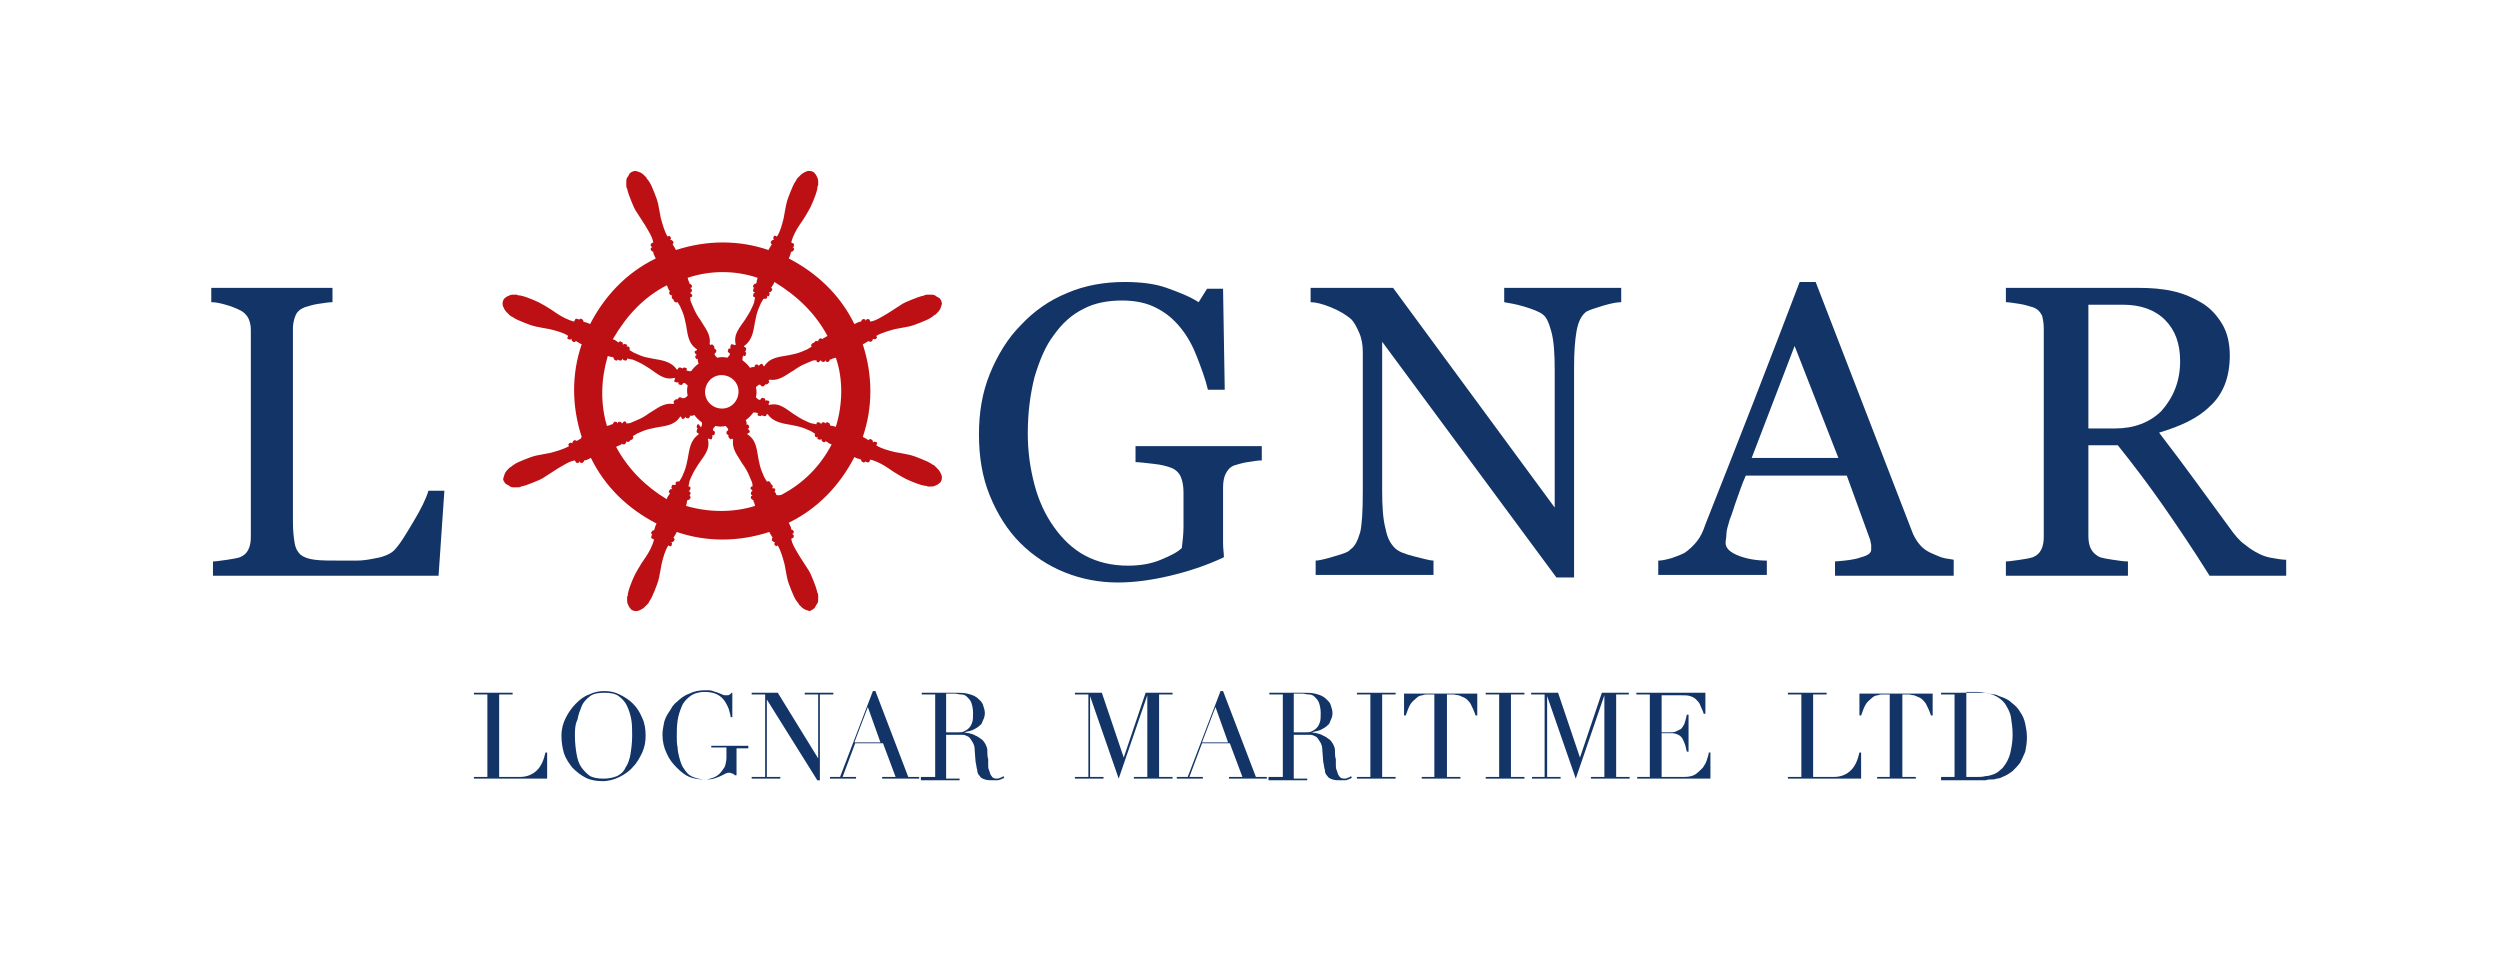 <?xml version="1.0" encoding="utf-8"?>
<!-- Generator: Adobe Illustrator 21.1.0, SVG Export Plug-In . SVG Version: 6.00 Build 0)  -->
<svg version="1.1" id="Layer_1" xmlns="http://www.w3.org/2000/svg" xmlns:xlink="http://www.w3.org/1999/xlink" x="0px" y="0px"
	 viewBox="0 0 297 113.3" style="enable-background:new 0 0 297 113.3;" xml:space="preserve">
<style type="text/css">
	.st0{fill:#BD1014;}
	.st1{fill:#123466;}
</style>
<g>
	<g>
		<path class="st0" d="M96.8,72.2c0.1-0.2,0.2-0.4,0.3-0.5c0.1-0.2,0.1-0.3,0.1-0.5c0-0.1,0-0.3,0-0.4c0-0.1,0-0.3-0.1-0.4
			c-0.1-0.5-0.3-1-0.5-1.5c-0.2-0.5-0.4-1-0.7-1.4c-0.3-0.5-0.6-0.9-0.9-1.4c-0.4-0.7-0.9-1.4-1-2.1l0.2-0.1c0.1,0,0.1-0.2,0.1-0.3
			c-0.1-0.1-0.2-0.2-0.2-0.2l0.1,0c0.1,0,0.1-0.2,0.1-0.3c-0.1-0.1-0.2-0.2-0.3-0.2l0,0c0-0.2-0.1-0.4-0.2-0.6l-0.1-0.2
			c3.5-1.7,6.1-4.5,7.8-7.8l0.2,0.1c0.2,0.1,0.4,0.1,0.6,0.2l0,0c0,0.1,0,0.2,0.2,0.3c0.1,0.1,0.3,0,0.3-0.1l0-0.1
			c0,0.1,0,0.2,0.2,0.2c0.1,0.1,0.3,0,0.3-0.1l0.1-0.2c0.8,0.2,1.5,0.6,2.1,1c0.4,0.3,0.9,0.6,1.4,0.9c0.5,0.3,0.9,0.5,1.4,0.7
			c0.5,0.2,1,0.4,1.5,0.5c0.1,0,0.3,0,0.4,0.1c0.1,0,0.3,0,0.4,0c0.1,0,0.3,0,0.5-0.1c0.2-0.1,0.3-0.1,0.5-0.3
			c0.2-0.1,0.3-0.4,0.3-0.7c0-0.2-0.1-0.4-0.2-0.6c-0.1-0.2-0.2-0.3-0.3-0.4c-0.1-0.1-0.2-0.2-0.3-0.3c-0.1-0.1-0.2-0.2-0.3-0.2
			c-0.4-0.3-0.9-0.5-1.4-0.7c-0.5-0.2-1-0.4-1.5-0.5c-0.5-0.1-1-0.2-1.6-0.3c-0.8-0.2-1.6-0.4-2.2-0.8l0.1-0.2c0-0.1,0-0.2-0.2-0.2
			c-0.1-0.1-0.3,0-0.3,0.1l0-0.1c0-0.1,0-0.2-0.2-0.3c-0.1-0.1-0.3,0-0.3,0.1l0,0c-0.2-0.1-0.3-0.2-0.5-0.3l-0.2-0.1
			c1.2-3.5,1.2-7.3,0-11l0.2-0.1c0.2-0.1,0.3-0.2,0.5-0.3l0,0c0,0.1,0.2,0.1,0.3,0.1c0.1-0.1,0.2-0.2,0.2-0.3l0-0.1
			c0,0.1,0.2,0.1,0.3,0.1c0.1-0.1,0.2-0.2,0.2-0.2l-0.1-0.2c0.7-0.4,1.5-0.6,2.2-0.8c0.5-0.1,1.1-0.2,1.6-0.3c0.5-0.1,1-0.3,1.5-0.5
			c0.5-0.2,1-0.4,1.4-0.7c0.1-0.1,0.2-0.2,0.3-0.2c0.1-0.1,0.2-0.2,0.3-0.3c0.1-0.1,0.2-0.2,0.3-0.4c0.1-0.2,0.1-0.3,0.2-0.6
			c0-0.2-0.1-0.5-0.3-0.7c-0.2-0.1-0.4-0.2-0.5-0.3c-0.2-0.1-0.3-0.1-0.5-0.1c-0.1,0-0.3,0-0.4,0c-0.1,0-0.3,0-0.4,0.1
			c-0.5,0.1-1,0.3-1.5,0.5c-0.5,0.2-1,0.4-1.4,0.7c-0.5,0.3-0.9,0.6-1.4,0.9c-0.7,0.4-1.4,0.9-2.1,1l-0.1-0.2c0-0.1-0.2-0.1-0.3-0.1
			c-0.1,0.1-0.2,0.2-0.2,0.2l0-0.1c0-0.1-0.2-0.1-0.3-0.1c-0.1,0.1-0.2,0.2-0.2,0.3l0,0c-0.2,0-0.4,0.1-0.6,0.2l-0.2,0.1
			c-1.7-3.5-4.5-6.1-7.8-7.8l0.1-0.2c0.1-0.2,0.1-0.4,0.2-0.6l0,0c0.1,0,0.2,0,0.3-0.2c0.1-0.1,0-0.3-0.1-0.3l-0.1,0
			c0.1,0,0.2,0,0.2-0.2c0.1-0.1,0-0.3-0.1-0.3l-0.2-0.1c0.2-0.8,0.6-1.5,1-2.1c0.3-0.4,0.6-0.9,0.9-1.4c0.3-0.5,0.5-0.9,0.7-1.4
			c0.2-0.5,0.4-1,0.5-1.5c0-0.1,0-0.3,0.1-0.4c0-0.1,0-0.3,0-0.4c0-0.1,0-0.3-0.1-0.5c-0.1-0.2-0.1-0.3-0.3-0.5
			c-0.1-0.2-0.4-0.3-0.7-0.3c-0.2,0-0.4,0.1-0.6,0.2c-0.2,0.1-0.3,0.2-0.4,0.3c-0.1,0.1-0.2,0.2-0.3,0.3c-0.1,0.1-0.2,0.2-0.2,0.3
			c-0.3,0.4-0.5,0.9-0.7,1.4c-0.2,0.5-0.4,1-0.5,1.5c-0.1,0.5-0.2,1-0.3,1.6c-0.2,0.8-0.4,1.6-0.8,2.2l-0.2-0.1
			c-0.1,0-0.2,0-0.2,0.2c-0.1,0.1,0,0.3,0.1,0.3l-0.1,0c-0.1,0-0.2,0-0.3,0.2c-0.1,0.1,0,0.3,0.1,0.3l0,0c-0.1,0.2-0.2,0.3-0.3,0.5
			l-0.1,0.2c-3.5-1.2-7.3-1.2-11,0l-0.1-0.2c-0.1-0.2-0.2-0.3-0.3-0.5l0,0c0.1,0,0.1-0.2,0.1-0.3c-0.1-0.1-0.2-0.2-0.3-0.2l-0.1,0
			c0.1,0,0.1-0.2,0.1-0.3c-0.1-0.1-0.2-0.2-0.2-0.2l-0.2,0.1c-0.4-0.7-0.6-1.5-0.8-2.2c-0.1-0.5-0.2-1.1-0.3-1.6
			c-0.1-0.5-0.3-1-0.5-1.5c-0.2-0.5-0.4-1-0.7-1.4c-0.1-0.1-0.2-0.2-0.2-0.3c-0.1-0.1-0.2-0.2-0.3-0.3c-0.1-0.1-0.2-0.2-0.4-0.3
			c-0.2-0.1-0.3-0.1-0.6-0.2c-0.2,0-0.5,0.1-0.7,0.3c-0.1,0.2-0.2,0.4-0.3,0.5c-0.1,0.2-0.1,0.3-0.1,0.5c0,0.1,0,0.3,0,0.4
			c0,0.1,0,0.3,0.1,0.4c0.1,0.5,0.3,1,0.5,1.5c0.2,0.5,0.4,1,0.7,1.4c0.3,0.5,0.6,0.9,0.9,1.4c0.4,0.7,0.9,1.4,1,2.1l-0.2,0.1
			c-0.1,0-0.1,0.2-0.1,0.3c0.1,0.1,0.2,0.2,0.2,0.2l-0.1,0c-0.1,0-0.1,0.2-0.1,0.3c0.1,0.1,0.2,0.2,0.3,0.2l0,0
			c0,0.2,0.1,0.4,0.2,0.6l0.1,0.2c-3.5,1.7-6.1,4.5-7.8,7.8l-0.2-0.1c-0.2-0.1-0.4-0.1-0.6-0.2l0,0c0-0.1,0-0.2-0.2-0.3
			c-0.1-0.1-0.3,0-0.3,0.1l0,0.1c0-0.1,0-0.2-0.2-0.2c-0.1-0.1-0.3,0-0.3,0.1l-0.1,0.2c-0.8-0.2-1.5-0.6-2.1-1
			c-0.4-0.3-0.9-0.6-1.4-0.9c-0.5-0.3-0.9-0.5-1.4-0.7c-0.5-0.2-1-0.4-1.5-0.5c-0.1,0-0.3,0-0.4-0.1c-0.1,0-0.3,0-0.4,0
			c-0.1,0-0.3,0-0.5,0.1c-0.2,0.1-0.3,0.1-0.5,0.3c-0.2,0.1-0.3,0.4-0.3,0.7c0,0.2,0.1,0.4,0.2,0.6c0.1,0.2,0.2,0.3,0.3,0.4
			c0.1,0.1,0.2,0.2,0.3,0.3c0.1,0.1,0.2,0.2,0.3,0.2c0.4,0.3,0.9,0.5,1.4,0.7c0.5,0.2,1,0.4,1.5,0.5c0.5,0.1,1,0.2,1.6,0.3
			c0.8,0.2,1.6,0.4,2.2,0.8l-0.1,0.2c0,0.1,0,0.2,0.2,0.2c0.1,0.1,0.3,0,0.3-0.1l0,0.1c0,0.1,0,0.2,0.2,0.3c0.1,0.1,0.3,0,0.3-0.1
			l0,0c0.2,0.1,0.3,0.2,0.5,0.3l0.2,0.1c-1.2,3.5-1.2,7.3,0,11L69,52.1c-0.2,0.1-0.3,0.2-0.5,0.3l0,0c0-0.1-0.2-0.1-0.3-0.1
			c-0.1,0.1-0.2,0.2-0.2,0.3l0,0.1c0-0.1-0.2-0.1-0.3-0.1c-0.1,0.1-0.2,0.2-0.2,0.2l0.1,0.2c-0.7,0.4-1.5,0.6-2.2,0.8
			c-0.5,0.1-1.1,0.2-1.6,0.3c-0.5,0.1-1,0.3-1.5,0.5c-0.5,0.2-1,0.4-1.4,0.7c-0.1,0.1-0.2,0.2-0.3,0.2c-0.1,0.1-0.2,0.2-0.3,0.3
			c-0.1,0.1-0.2,0.2-0.3,0.4c-0.1,0.2-0.1,0.3-0.2,0.6c-0.1,0.2,0.1,0.5,0.3,0.7c0.2,0.1,0.4,0.2,0.5,0.3c0.2,0.1,0.3,0.1,0.5,0.1
			c0.1,0,0.3,0,0.4,0c0.1,0,0.3,0,0.4-0.1c0.5-0.1,1-0.3,1.5-0.5c0.5-0.2,1-0.4,1.4-0.7c0.5-0.3,0.9-0.6,1.4-0.9
			c0.7-0.4,1.4-0.9,2.1-1l0.1,0.2c0,0.1,0.2,0.1,0.3,0.1c0.1-0.1,0.2-0.2,0.2-0.2l0,0.1c0,0.1,0.2,0.1,0.3,0.1
			c0.1-0.1,0.2-0.2,0.2-0.3l0,0c0.2,0,0.4-0.1,0.6-0.2l0.2-0.1c1.7,3.5,4.5,6.1,7.8,7.8l-0.1,0.2c-0.1,0.2-0.1,0.4-0.2,0.6l0,0
			c-0.1,0-0.2,0-0.3,0.2c-0.1,0.1,0,0.3,0.1,0.3l0.1,0c-0.1,0-0.2,0-0.2,0.2c-0.1,0.1,0,0.3,0.1,0.3l0.2,0.1c-0.2,0.8-0.6,1.5-1,2.1
			c-0.3,0.4-0.6,0.9-0.9,1.4c-0.3,0.5-0.5,0.9-0.7,1.4c-0.2,0.5-0.4,1-0.5,1.5c0,0.1,0,0.3-0.1,0.4c0,0.1,0,0.3,0,0.4
			c0,0.1,0,0.3,0.1,0.5c0.1,0.2,0.1,0.3,0.3,0.5c0.1,0.2,0.4,0.3,0.7,0.3c0.2,0,0.4-0.1,0.6-0.2c0.2-0.1,0.3-0.2,0.4-0.3
			c0.1-0.1,0.2-0.2,0.3-0.3c0.1-0.1,0.2-0.2,0.2-0.3c0.3-0.4,0.5-0.9,0.7-1.4c0.2-0.5,0.4-1,0.5-1.5c0.1-0.5,0.2-1,0.3-1.6
			c0.2-0.8,0.4-1.6,0.8-2.2l0.2,0.1c0.1,0,0.2,0,0.2-0.2c0.1-0.1,0-0.3-0.1-0.3l0.1,0c0.1,0,0.2,0,0.3-0.2c0.1-0.1,0-0.3-0.1-0.3
			l0,0c0.1-0.2,0.2-0.3,0.3-0.5l0.1-0.2c3.5,1.2,7.3,1.2,11,0l0.1,0.2c0.1,0.2,0.2,0.3,0.3,0.5l0,0c-0.1,0-0.1,0.2-0.1,0.3
			c0.1,0.1,0.2,0.2,0.3,0.2l0.1,0c-0.1,0-0.1,0.2-0.1,0.3c0.1,0.1,0.2,0.2,0.2,0.2l0.2-0.1c0.4,0.7,0.6,1.5,0.8,2.2
			c0.1,0.5,0.2,1.1,0.3,1.6c0.1,0.5,0.3,1,0.5,1.5c0.2,0.5,0.4,1,0.7,1.4c0.1,0.1,0.2,0.2,0.2,0.3c0.1,0.1,0.2,0.2,0.3,0.3
			c0.1,0.1,0.2,0.2,0.4,0.3c0.2,0.1,0.3,0.1,0.6,0.2C96.4,72.5,96.6,72.4,96.8,72.2z M81.5,60.1c0-0.1,0.1-0.3,0.1-0.4
			c0-0.1,0-0.2,0.1-0.3l0,0c0.1,0,0.2,0,0.3-0.2c0.1-0.1,0-0.3-0.1-0.3l-0.1,0c0.1,0,0.2,0,0.2-0.2c0.1-0.1,0-0.3-0.1-0.3l-0.1-0.1
			c0.1,0,0.2,0,0.2-0.2c0.1-0.1,0-0.3-0.1-0.3l-0.1,0c0-0.2,0.1-0.4,0.1-0.6c0.1-0.3,0.2-0.5,0.3-0.7c0.2-0.5,0.5-0.9,0.8-1.4
			c0.6-0.9,1.4-1.7,1.1-2.9c0,0,0-0.1,0.1-0.1l0.2,0.1c0.1,0,0.2,0,0.2-0.2c0.1-0.1,0-0.3,0-0.3l0.1,0c0.1,0,0.2,0,0.2-0.2
			c0.1-0.1,0-0.3-0.1-0.3l-0.1-0.1c0,0,0,0,0-0.1c0-0.1,0.2-0.3,0.3-0.4c0.4,0.1,0.8,0.1,1.2,0c0.1,0.1,0.3,0.3,0.3,0.4
			c0,0,0,0,0,0.1l-0.1,0.1c-0.1,0-0.1,0.2-0.1,0.3c0.1,0.1,0.2,0.2,0.2,0.2l0.1,0c-0.1,0-0.1,0.2,0,0.3c0.1,0.1,0.2,0.2,0.2,0.2
			l0.2-0.1c0,0,0,0.1,0.1,0.1c-0.2,1.2,0.6,2,1.1,2.9c0.3,0.4,0.6,0.9,0.8,1.4c0.1,0.2,0.2,0.5,0.3,0.7c0.1,0.2,0.1,0.4,0.1,0.6
			l-0.1,0c-0.1,0-0.2,0.2-0.1,0.3c0.1,0.1,0.2,0.2,0.2,0.2l-0.1,0.1c-0.1,0-0.1,0.2-0.1,0.3c0.1,0.1,0.2,0.2,0.2,0.2l-0.1,0
			c-0.1,0-0.1,0.2-0.1,0.3c0.1,0.1,0.2,0.2,0.3,0.2l0,0c0,0.1,0,0.2,0.1,0.3c0,0.1,0.1,0.3,0.1,0.4C87.2,60.9,84.2,60.9,81.5,60.1z
			 M73.2,53.1c0.1-0.1,0.2-0.1,0.4-0.2c0.1,0,0.2-0.1,0.3-0.2l0,0c0,0.1,0.2,0.1,0.3,0.1c0.1-0.1,0.2-0.2,0.2-0.3l0-0.1
			c0,0.1,0.2,0.1,0.3,0.1c0.1-0.1,0.2-0.2,0.2-0.2l-0.1-0.1c0,0.1,0.2,0.1,0.3,0c0.1-0.1,0.2-0.2,0.1-0.3l0-0.1
			c0.2-0.1,0.3-0.2,0.5-0.3c0.2-0.1,0.5-0.2,0.7-0.3c0.5-0.2,1-0.3,1.5-0.4c1-0.2,2.2-0.2,2.9-1.3c0,0,0.1,0,0.1,0l0.1,0.2
			c0,0.1,0.2,0.1,0.3,0c0.1-0.1,0.2-0.2,0.2-0.2l0,0.1c0,0.1,0.2,0.1,0.3,0.1c0.1-0.1,0.2-0.2,0.2-0.2l-0.1-0.1c0,0,0,0,0.1,0
			c0.1,0,0.3,0,0.5-0.1c0.2,0.3,0.5,0.6,0.9,0.9c0,0.2,0,0.4-0.1,0.5c0,0,0,0,0,0.1L83,50.4c-0.1,0-0.2,0-0.2,0.2
			c-0.1,0.1,0,0.3,0.1,0.3l0.1,0c-0.1,0-0.2,0-0.2,0.2c-0.1,0.1,0,0.3,0,0.3l0.2,0.1c0,0,0,0.1,0,0.1c-1,0.7-1.1,1.8-1.3,2.9
			c-0.1,0.5-0.2,1-0.4,1.5c-0.1,0.2-0.2,0.5-0.3,0.7c-0.1,0.2-0.2,0.3-0.3,0.5l-0.1,0c-0.1,0-0.3,0-0.3,0.1c-0.1,0.1,0,0.3,0,0.3
			L80,57.6c-0.1,0-0.2,0-0.2,0.2c-0.1,0.1,0,0.3,0.1,0.3l-0.1,0c-0.1,0-0.2,0-0.3,0.2c-0.1,0.1,0,0.3,0.1,0.3l0,0
			c-0.1,0.1-0.1,0.2-0.2,0.3c-0.1,0.1-0.1,0.2-0.2,0.4C76.7,57.8,74.6,55.7,73.2,53.1z M72.2,42.3c0.1,0,0.3,0.1,0.4,0.1
			c0.1,0,0.2,0,0.3,0.1l0,0c0,0.1,0,0.2,0.2,0.3c0.1,0.1,0.3,0,0.3-0.1l0-0.1c0,0.1,0,0.2,0.2,0.2c0.1,0.1,0.3,0,0.3-0.1l0.1-0.1
			c0,0.1,0,0.2,0.2,0.2c0.1,0.1,0.3,0,0.3-0.1l0-0.1c0.2,0,0.4,0.1,0.6,0.1c0.3,0.1,0.5,0.2,0.7,0.3c0.5,0.2,0.9,0.5,1.4,0.8
			c0.9,0.6,1.7,1.4,2.9,1.1c0,0,0.1,0,0.1,0.1l-0.1,0.2c0,0.1,0,0.2,0.2,0.2c0.1,0.1,0.3,0,0.3,0l0,0.1c0,0.1,0,0.2,0.2,0.2
			c0.1,0.1,0.3,0,0.3-0.1l0.1-0.1c0,0,0,0,0.1,0c0.1,0,0.3,0.2,0.4,0.3c-0.1,0.4-0.1,0.8,0,1.2c-0.1,0.1-0.3,0.3-0.4,0.3
			c0,0,0,0-0.1,0L81,47.3c0-0.1-0.2-0.1-0.3-0.1c-0.1,0.1-0.2,0.2-0.2,0.2l0,0.1c0-0.1-0.2-0.1-0.3,0c-0.1,0.1-0.2,0.2-0.2,0.2
			l0.1,0.2c0,0-0.1,0-0.1,0.1c-1.2-0.2-2,0.6-2.9,1.1c-0.4,0.3-0.9,0.6-1.4,0.8c-0.2,0.1-0.5,0.2-0.7,0.3c-0.2,0.1-0.4,0.1-0.6,0.1
			l0-0.1c0-0.1-0.2-0.2-0.3-0.1c-0.1,0.1-0.2,0.2-0.2,0.2l-0.1-0.1c0-0.1-0.2-0.1-0.3-0.1c-0.1,0.1-0.2,0.2-0.2,0.2l0-0.1
			c0-0.1-0.2-0.1-0.3-0.1c-0.1,0.1-0.2,0.2-0.2,0.3l0,0c-0.1,0-0.2,0-0.3,0.1c-0.1,0-0.3,0.1-0.4,0.1C71.3,47.9,71.4,45,72.2,42.3z
			 M79.2,33.9c0.1,0.1,0.1,0.2,0.2,0.4c0,0.1,0.1,0.2,0.2,0.3l0,0c-0.1,0-0.1,0.2-0.1,0.3c0.1,0.1,0.2,0.2,0.3,0.2l0.1,0
			c-0.1,0-0.1,0.2-0.1,0.3c0.1,0.1,0.2,0.2,0.2,0.2l0.1-0.1c-0.1,0-0.1,0.2,0,0.3c0.1,0.1,0.2,0.2,0.3,0.1l0.1,0
			c0.1,0.2,0.2,0.3,0.3,0.5c0.1,0.2,0.2,0.5,0.3,0.7c0.2,0.5,0.3,1,0.4,1.5c0.2,1,0.2,2.2,1.3,2.9c0,0,0,0.1,0,0.1l-0.2,0.1
			c-0.1,0-0.1,0.2,0,0.3c0.1,0.1,0.2,0.2,0.2,0.2l-0.1,0c-0.1,0-0.1,0.2-0.1,0.3c0.1,0.1,0.2,0.2,0.2,0.2l0.1-0.1c0,0,0,0,0,0.1
			c0,0.1,0,0.3,0.1,0.5c-0.3,0.2-0.6,0.5-0.9,0.9c-0.2,0-0.4,0-0.5-0.1c0,0,0,0-0.1,0l0.1-0.1c0-0.1,0-0.2-0.2-0.2
			c-0.1-0.1-0.3,0-0.3,0.1l0,0.1c0-0.1,0-0.2-0.2-0.2c-0.1-0.1-0.3,0-0.3,0l-0.1,0.2c0,0-0.1,0-0.1,0c-0.7-1-1.8-1.1-2.9-1.3
			c-0.5-0.1-1.1-0.2-1.5-0.4c-0.2-0.1-0.5-0.2-0.7-0.3c-0.2-0.1-0.3-0.2-0.5-0.3l0-0.1c0-0.1,0-0.3-0.1-0.3c-0.1-0.1-0.3,0-0.3,0
			l0.1-0.1c0-0.1,0-0.2-0.2-0.2c-0.1-0.1-0.3,0-0.3,0.1l0-0.1c0-0.1,0-0.2-0.2-0.3c-0.1-0.1-0.3,0-0.3,0.1l0,0
			c-0.1-0.1-0.2-0.1-0.3-0.2c-0.1-0.1-0.2-0.1-0.4-0.2C74.5,37.4,76.5,35.3,79.2,33.9z M90,33c0,0.1-0.1,0.3-0.1,0.4
			c0,0.1,0,0.2-0.1,0.3l0,0c-0.1,0-0.2,0-0.3,0.2c-0.1,0.1,0,0.3,0.1,0.3l0.1,0c-0.1,0-0.2,0-0.2,0.2c-0.1,0.1,0,0.3,0.1,0.3
			l0.1,0.1c-0.1,0-0.2,0-0.2,0.2c-0.1,0.1,0,0.3,0.1,0.3l0.1,0c0,0.2-0.1,0.4-0.1,0.6c-0.1,0.3-0.2,0.5-0.3,0.7
			c-0.2,0.5-0.5,0.9-0.8,1.4c-0.6,0.9-1.4,1.7-1.1,2.9c0,0,0,0.1-0.1,0.1L87,40.9c-0.1,0-0.2,0-0.2,0.2c-0.1,0.1,0,0.3,0,0.3l-0.1,0
			c-0.1,0-0.2,0-0.2,0.2c-0.1,0.1,0,0.3,0.1,0.3l0.1,0.1c0,0,0,0,0,0.1c0,0.1-0.2,0.3-0.3,0.4c-0.4-0.1-0.8-0.1-1.2,0
			c-0.1-0.1-0.3-0.3-0.3-0.4c0,0,0,0,0-0.1l0.1-0.1c0.1,0,0.1-0.2,0.1-0.3c-0.1-0.1-0.2-0.2-0.2-0.2l-0.1,0c0.1,0,0.1-0.2,0-0.3
			c-0.1-0.1-0.2-0.2-0.2-0.2l-0.2,0.1c0,0,0-0.1-0.1-0.1c0.2-1.2-0.6-2-1.1-2.9c-0.3-0.4-0.6-0.9-0.8-1.4c-0.1-0.2-0.2-0.5-0.3-0.7
			c-0.1-0.2-0.1-0.4-0.1-0.6l0.1,0c0.1,0,0.2-0.2,0.1-0.3c-0.1-0.1-0.2-0.2-0.2-0.2l0.1-0.1c0.1,0,0.1-0.2,0.1-0.3
			c-0.1-0.1-0.2-0.2-0.2-0.2l0.1,0c0.1,0,0.1-0.2,0.1-0.3c-0.1-0.1-0.2-0.2-0.3-0.2l0,0c0-0.1,0-0.2-0.1-0.3c0-0.1-0.1-0.3-0.1-0.4
			C84.4,32.1,87.3,32.1,90,33z M98.3,39.9C98.2,40,98.1,40,98,40.1c-0.1,0-0.2,0.1-0.3,0.2l0,0c0-0.1-0.2-0.1-0.3-0.1
			c-0.1,0.1-0.2,0.2-0.2,0.3l0,0.1c0-0.1-0.2-0.1-0.3-0.1c-0.1,0.1-0.2,0.2-0.2,0.2l0.1,0.1c0-0.1-0.2-0.1-0.3,0
			c-0.1,0.1-0.2,0.2-0.1,0.3l0,0.1c-0.2,0.1-0.3,0.2-0.5,0.3c-0.2,0.1-0.5,0.2-0.7,0.3c-0.5,0.2-1,0.3-1.5,0.4
			c-1,0.2-2.2,0.2-2.9,1.3c0,0-0.1,0-0.1,0l-0.1-0.2c0-0.1-0.2-0.1-0.3,0c-0.1,0.1-0.2,0.2-0.2,0.2l0-0.1c0-0.1-0.2-0.1-0.3-0.1
			c-0.1,0.1-0.2,0.2-0.2,0.2l0.1,0.1c0,0,0,0-0.1,0c-0.1,0-0.3,0-0.5,0.1c-0.2-0.3-0.5-0.6-0.9-0.9c0-0.2,0-0.4,0.1-0.5
			c0,0,0,0,0-0.1l0.1,0.1c0.1,0,0.2,0,0.2-0.2c0.1-0.1,0-0.3-0.1-0.3l-0.1,0c0.1,0,0.2,0,0.2-0.2c0.1-0.1,0-0.3,0-0.3l-0.2-0.1
			c0,0,0-0.1,0-0.1c1-0.7,1.1-1.8,1.3-2.9c0.1-0.5,0.2-1,0.4-1.5c0.1-0.2,0.2-0.5,0.3-0.7c0.1-0.2,0.2-0.3,0.3-0.5l0.1,0
			c0.1,0,0.3,0,0.3-0.1c0.1-0.1,0-0.3,0-0.3l0.1,0.1c0.1,0,0.2,0,0.2-0.2c0.1-0.1,0-0.3-0.1-0.3l0.1,0c0.1,0,0.2,0,0.3-0.2
			c0.1-0.1,0-0.3-0.1-0.3l0,0c0.1-0.1,0.1-0.2,0.2-0.3c0.1-0.1,0.1-0.2,0.2-0.4C94.8,35.2,96.9,37.3,98.3,39.9z M99.3,50.7
			c-0.1,0-0.3-0.1-0.4-0.1c-0.1,0-0.2,0-0.3-0.1l0,0c0-0.1,0-0.2-0.2-0.3c-0.1-0.1-0.3,0-0.3,0.1l0,0.1c0-0.1,0-0.2-0.2-0.2
			c-0.1-0.1-0.3,0-0.3,0.1l-0.1,0.1c0-0.1,0-0.2-0.2-0.2c-0.1-0.1-0.3,0-0.3,0.1l0,0.1c-0.2,0-0.4-0.1-0.6-0.1
			c-0.3-0.1-0.5-0.2-0.7-0.3c-0.5-0.2-0.9-0.5-1.4-0.8c-0.9-0.6-1.7-1.4-2.9-1.1c0,0-0.1,0-0.1-0.1l0.1-0.2c0-0.1,0-0.2-0.2-0.2
			c-0.1-0.1-0.3,0-0.3,0l0-0.1c0-0.1,0-0.2-0.2-0.2c-0.1-0.1-0.3,0-0.3,0.1l-0.1,0.1c0,0,0,0-0.1,0c-0.1,0-0.3-0.2-0.4-0.3
			c0.1-0.4,0.1-0.8,0-1.2c0.1-0.1,0.3-0.3,0.4-0.3c0,0,0,0,0.1,0l0.1,0.1c0,0.1,0.2,0.1,0.3,0.1c0.1-0.1,0.2-0.2,0.2-0.2l0-0.1
			c0,0.1,0.2,0.1,0.3,0c0.1-0.1,0.2-0.2,0.2-0.2l-0.1-0.2c0,0,0.1,0,0.1-0.1c1.2,0.2,2-0.6,2.9-1.1c0.4-0.3,0.9-0.6,1.4-0.8
			c0.2-0.1,0.5-0.2,0.7-0.3c0.2-0.1,0.4-0.1,0.6-0.1l0,0.1c0,0.1,0.2,0.2,0.3,0.1c0.1-0.1,0.2-0.2,0.2-0.2l0.1,0.1
			c0,0.1,0.2,0.1,0.3,0.1c0.1-0.1,0.2-0.2,0.2-0.2l0,0.1c0,0.1,0.2,0.1,0.3,0.1c0.1-0.1,0.2-0.2,0.2-0.3l0,0c0.1,0,0.2,0,0.3-0.1
			c0.1,0,0.3-0.1,0.4-0.1C100.2,45.1,100.1,48.1,99.3,50.7z M83.9,47.3c-0.4-1,0.1-2.2,1.1-2.6c1-0.4,2.2,0.1,2.6,1.1
			c0.4,1-0.1,2.2-1.1,2.6C85.5,48.8,84.3,48.3,83.9,47.3z M92.2,58.7c0-0.1-0.1-0.2-0.2-0.3l0,0c0.1,0,0.1-0.2,0.1-0.3
			C92,58,91.9,58,91.8,58l-0.1,0c0.1,0,0.1-0.2,0.1-0.3c-0.1-0.1-0.2-0.2-0.2-0.2l-0.1,0.1c0.1,0,0.1-0.2,0-0.3
			c-0.1-0.1-0.2-0.2-0.3-0.1l-0.1,0c-0.1-0.2-0.2-0.3-0.3-0.5c-0.1-0.2-0.2-0.5-0.3-0.7c-0.2-0.5-0.3-1-0.4-1.5
			c-0.2-1-0.2-2.2-1.3-2.9c0,0,0-0.1,0-0.1l0.2-0.1c0.1,0,0.1-0.2,0-0.3c-0.1-0.1-0.2-0.2-0.2-0.2l0.1,0c0.1,0,0.1-0.2,0.1-0.3
			c-0.1-0.1-0.2-0.2-0.2-0.2l-0.1,0.1c0,0,0,0,0-0.1c0-0.1,0-0.3-0.1-0.5c0.3-0.2,0.6-0.5,0.9-0.9c0.2,0,0.4,0,0.5,0.1
			c0,0,0,0,0.1,0l-0.1,0.1c0,0.1,0,0.2,0.2,0.2c0.1,0.1,0.3,0,0.3-0.1l0-0.1c0,0.1,0,0.2,0.2,0.2c0.1,0.1,0.3,0,0.3,0l0.1-0.2
			c0,0,0.1,0,0.1,0c0.7,1,1.8,1.1,2.9,1.3c0.5,0.1,1,0.2,1.5,0.4c0.2,0.1,0.5,0.2,0.7,0.3c0.2,0.1,0.3,0.2,0.5,0.3l0,0.1
			c0,0.1,0,0.3,0.1,0.3c0.1,0.1,0.3,0,0.3,0l-0.1,0.1c0,0.1,0,0.2,0.2,0.2c0.1,0.1,0.3,0,0.3-0.1l0,0.1c0,0.1,0,0.2,0.2,0.3
			c0.1,0.1,0.3,0,0.3-0.1l0,0c0.1,0.1,0.2,0.1,0.3,0.2c0.1,0.1,0.2,0.1,0.4,0.2c-1.3,2.5-3.3,4.6-6,6C92.3,58.9,92.2,58.8,92.2,58.7
			z"/>
		<path class="st1" d="M52.8,58.2l-0.7,10.2H25.3v-1.7c0.4,0,0.9-0.1,1.7-0.2c0.7-0.1,1.2-0.2,1.5-0.3c0.5-0.2,0.8-0.5,1-0.9
			c0.2-0.4,0.3-0.9,0.3-1.5V39.2c0-0.5-0.1-1-0.3-1.4c-0.2-0.4-0.6-0.8-1.1-1c-0.4-0.2-0.9-0.4-1.6-0.6c-0.7-0.2-1.2-0.3-1.7-0.3
			v-1.7h14.4v1.7c-0.4,0-1,0.1-1.7,0.2c-0.7,0.1-1.2,0.3-1.6,0.4c-0.5,0.2-0.9,0.5-1.1,1c-0.2,0.5-0.3,1-0.3,1.5v23
			c0,1.1,0.1,1.9,0.2,2.5c0.1,0.6,0.3,1,0.7,1.4c0.4,0.3,0.9,0.5,1.7,0.6c0.7,0.1,1.8,0.1,3.1,0.1c0.6,0,1.2,0,1.9,0
			c0.6,0,1.3-0.1,1.8-0.2c0.6-0.1,1.1-0.2,1.6-0.4c0.5-0.2,0.8-0.4,1-0.6c0.7-0.7,1.4-1.9,2.3-3.4c0.9-1.5,1.5-2.7,1.8-3.7H52.8z"/>
		<path class="st1" d="M149.8,54.7c-0.4,0-0.9,0.1-1.6,0.2c-0.7,0.1-1.2,0.3-1.6,0.4c-0.5,0.2-0.8,0.6-1,1c-0.2,0.4-0.3,1-0.3,1.6
			v2.7c0,1.9,0,3.2,0,3.9s0.1,1.2,0.1,1.7c-2.1,1-4.3,1.7-6.4,2.2c-2.1,0.5-4.2,0.8-6.2,0.8c-2.2,0-4.3-0.4-6.3-1.2
			c-2-0.8-3.8-2-5.3-3.5c-1.5-1.5-2.7-3.4-3.6-5.6s-1.3-4.6-1.3-7.3c0-2.6,0.4-5,1.3-7.2c0.9-2.2,2.1-4.2,3.7-5.8
			c1.5-1.6,3.3-2.9,5.5-3.8c2.1-0.9,4.4-1.3,6.8-1.3c1.9,0,3.6,0.2,5,0.7c1.4,0.5,2.7,1,3.8,1.7l1-1.6h1.9l0.2,12h-2
			c-0.3-1.3-0.8-2.6-1.3-3.9c-0.5-1.3-1.1-2.4-1.9-3.4c-0.8-1-1.7-1.8-2.9-2.4c-1.1-0.6-2.5-0.9-4.1-0.9c-1.7,0-3.3,0.3-4.6,1
			c-1.4,0.7-2.5,1.7-3.5,3.1c-1,1.3-1.7,3-2.3,5c-0.5,2-0.8,4.2-0.8,6.7c0,2.2,0.3,4.2,0.8,6.1c0.5,1.9,1.3,3.6,2.3,5
			c1,1.4,2.2,2.6,3.7,3.4c1.5,0.8,3.2,1.2,5.1,1.2c1.4,0,2.7-0.2,3.9-0.7s2-0.9,2.5-1.4c0.1-0.8,0.2-1.7,0.2-2.5c0-0.9,0-1.6,0-2.2
			v-1.9c0-0.7-0.1-1.3-0.3-1.8c-0.2-0.5-0.6-0.9-1.1-1.1c-0.5-0.2-1.2-0.4-2.2-0.5s-1.6-0.2-2.1-0.2V53h15V54.7z"/>
		<path class="st1" d="M192.6,35.9c-0.4,0-1.1,0.1-2.1,0.4s-1.6,0.5-2,0.7c-0.6,0.4-1,1.2-1.2,2.3c-0.2,1.1-0.3,2.6-0.3,4.3v25h-2.1
			l-20.7-28v17.6c0,2,0.1,3.5,0.4,4.6c0.2,1.1,0.6,1.8,1.1,2.3c0.4,0.4,1.1,0.7,2.3,1c1.2,0.3,1.9,0.5,2.3,0.5v1.7h-14v-1.7
			c0.4,0,1.2-0.2,2.2-0.5c1-0.3,1.7-0.5,1.9-0.8c0.6-0.4,0.9-1.1,1.2-2.1c0.2-0.9,0.3-2.5,0.3-4.7V41.8c0-0.7-0.1-1.5-0.4-2.2
			c-0.3-0.7-0.6-1.3-1-1.7c-0.6-0.5-1.4-1-2.4-1.4c-1-0.4-1.8-0.6-2.4-0.6v-1.7h9.8l19.2,26.1V44c0-2-0.1-3.5-0.4-4.6
			c-0.3-1.1-0.6-1.8-1.1-2.1c-0.4-0.3-1.2-0.6-2.2-0.9s-1.8-0.4-2.3-0.5v-1.7h13.9V35.9z"/>
		<path class="st1" d="M232.2,68.4H218v-1.7c1.3-0.1,2.3-0.2,3.1-0.5c0.8-0.2,1.2-0.5,1.2-0.9c0-0.1,0-0.3,0-0.5
			c0-0.2-0.1-0.4-0.1-0.6l-2.8-7.7h-12c-0.5,1.1-0.8,2.1-1.1,2.9c-0.3,0.8-0.5,1.6-0.8,2.3c-0.2,0.7-0.4,1.3-0.4,1.7
			s-0.1,0.8-0.1,1.1c0,0.6,0.5,1.1,1.5,1.5c1,0.4,2.2,0.6,3.4,0.6v1.7h-12.9v-1.7c0.4,0,0.9-0.1,1.6-0.3c0.6-0.2,1.1-0.4,1.5-0.6
			c0.6-0.4,1.1-0.9,1.5-1.4c0.4-0.5,0.7-1.1,1-2c1.7-4.3,3.6-9.1,5.7-14.5s3.9-10.1,5.5-14.3h1.9l11.4,29.5c0.2,0.6,0.5,1.1,0.8,1.5
			c0.3,0.4,0.7,0.8,1.3,1.1c0.4,0.2,0.9,0.4,1.4,0.6c0.6,0.2,1.1,0.2,1.5,0.3V68.4z M218.4,54.4l-5.2-13.3l-5.1,13.3H218.4z"/>
		<path class="st1" d="M271.7,68.4h-9.2c-2-3.2-3.9-6-5.5-8.3c-1.6-2.3-3.4-4.7-5.4-7.2h-3.5v10.8c0,0.6,0.1,1.1,0.3,1.5
			c0.2,0.4,0.6,0.8,1.1,1c0.3,0.1,0.8,0.2,1.5,0.3c0.7,0.1,1.3,0.2,1.8,0.2v1.7h-14.5v-1.7c0.4,0,0.9-0.1,1.7-0.2
			c0.7-0.1,1.2-0.2,1.5-0.3c0.5-0.2,0.8-0.5,1-0.9c0.2-0.4,0.3-0.9,0.3-1.5V39c0-0.6-0.1-1.1-0.2-1.5c-0.2-0.4-0.5-0.8-1.1-1
			c-0.4-0.1-0.9-0.3-1.6-0.4s-1.2-0.2-1.6-0.2v-1.7h15.8c1.4,0,2.8,0.1,4.1,0.4c1.3,0.3,2.4,0.8,3.4,1.4c1,0.6,1.8,1.5,2.4,2.5
			s0.9,2.3,0.9,3.7c0,1.3-0.2,2.5-0.6,3.5c-0.4,1-1,1.9-1.8,2.6c-0.7,0.7-1.6,1.3-2.6,1.8s-2.1,0.9-3.4,1.3c1.7,2.2,3.1,4.1,4.2,5.6
			c1.1,1.5,2.5,3.4,4.1,5.6c0.7,1,1.3,1.7,1.9,2.1c0.6,0.5,1.1,0.8,1.7,1.1c0.4,0.2,0.9,0.4,1.6,0.5c0.6,0.1,1.1,0.2,1.6,0.2V68.4z
			 M259,42.9c0-2.1-0.6-3.7-1.8-4.9c-1.2-1.2-2.9-1.8-5-1.8h-4.1v14.7h3.2c2.2,0,4.1-0.7,5.5-2.1C258.2,47.2,259,45.3,259,42.9z"/>
	</g>
	<g>
		<path class="st1" d="M56.3,92.3h1.6v-9.8h-1.6v-0.2h4.6v0.2h-1.6v9.8h2.5c0.8,0,1.5-0.3,2-0.8c0.5-0.5,0.8-1.2,1-2.1h0.2v3.1h-8.7
			V92.3z"/>
		<path class="st1" d="M66.7,87.4c0-0.8,0.2-1.5,0.5-2.1c0.3-0.6,0.7-1.2,1.2-1.7c0.5-0.5,1-0.9,1.6-1.1c0.6-0.3,1.2-0.4,1.8-0.4
			c0.6,0,1.2,0.1,1.8,0.4c0.6,0.3,1.1,0.6,1.6,1.1c0.5,0.5,0.8,1,1.1,1.7c0.3,0.6,0.4,1.4,0.4,2.1c0,0.7-0.1,1.3-0.4,2
			c-0.3,0.6-0.6,1.2-1.1,1.7c-0.4,0.5-1,0.9-1.6,1.2c-0.6,0.3-1.3,0.5-2,0.5c-0.7,0-1.4-0.1-2-0.4c-0.6-0.3-1.1-0.7-1.6-1.2
			c-0.4-0.5-0.8-1.1-1-1.7C66.8,88.8,66.7,88.1,66.7,87.4z M68.3,87.4c0,0.9,0.1,1.6,0.2,2.2c0.1,0.6,0.3,1.2,0.6,1.6
			c0.3,0.4,0.6,0.7,1,1c0.4,0.2,0.9,0.3,1.6,0.3c0.6,0,1.1-0.1,1.6-0.3c0.4-0.2,0.8-0.5,1-1c0.3-0.4,0.5-1,0.6-1.6
			c0.1-0.6,0.2-1.4,0.2-2.2c0-0.7,0-1.3-0.1-1.9c-0.1-0.6-0.3-1.2-0.5-1.6c-0.2-0.5-0.6-0.9-1-1.2c-0.4-0.3-1-0.4-1.7-0.4
			c-0.7,0-1.3,0.1-1.7,0.4c-0.4,0.3-0.8,0.7-1,1.2c-0.2,0.5-0.4,1-0.5,1.6C68.3,86.1,68.3,86.8,68.3,87.4z"/>
		<path class="st1" d="M88.6,88.9h-1.1v3.2h-0.2c-0.1-0.1-0.2-0.2-0.3-0.2c-0.1,0-0.2-0.1-0.3-0.1c-0.2,0-0.3,0-0.5,0.1
			c-0.2,0.1-0.4,0.2-0.6,0.3c-0.2,0.1-0.5,0.2-0.8,0.3c-0.3,0.1-0.7,0.1-1.1,0.1c-0.7,0-1.3-0.1-1.8-0.3c-0.5-0.2-1-0.6-1.5-1.1
			c-0.5-0.5-0.9-1-1.2-1.7c-0.3-0.6-0.5-1.4-0.5-2.2c0-0.5,0.1-1,0.2-1.5c0.1-0.4,0.3-0.8,0.5-1.1c0.2-0.3,0.4-0.6,0.5-0.8
			c0.2-0.2,0.3-0.4,0.5-0.5c0.4-0.4,0.9-0.8,1.5-1c0.6-0.3,1.2-0.4,1.9-0.4c0.4,0,0.7,0,0.9,0.1c0.2,0.1,0.4,0.1,0.6,0.2
			c0.2,0.1,0.3,0.1,0.5,0.2c0.1,0.1,0.3,0.1,0.5,0.1c0.2,0,0.3,0,0.4-0.1s0.2-0.1,0.2-0.2H87v2.9h-0.2c0-0.2-0.1-0.5-0.2-0.9
			c-0.1-0.3-0.3-0.7-0.5-1c-0.2-0.3-0.5-0.6-0.9-0.8c-0.4-0.2-0.9-0.3-1.5-0.3c-0.7,0-1.3,0.2-1.7,0.5c-0.4,0.3-0.8,0.7-1,1.2
			c-0.2,0.5-0.4,1-0.5,1.7s-0.1,1.2-0.1,1.9c0,0.4,0,0.9,0.1,1.3c0,0.4,0.1,0.8,0.2,1.2c0.1,0.4,0.2,0.7,0.4,1.1
			c0.2,0.3,0.4,0.6,0.6,0.8c0.3,0.3,0.6,0.4,0.9,0.5c0.3,0.1,0.7,0.2,1.2,0.2c0.3,0,0.6-0.1,0.9-0.2c0.3-0.1,0.6-0.3,0.8-0.5
			c0.2-0.2,0.4-0.5,0.6-0.8c0.1-0.3,0.2-0.7,0.2-1.1v-1.2h-1.8v-0.2h4.4V88.9z"/>
		<path class="st1" d="M89.3,92.3h1.6v-9.8h-1.6v-0.2h3.1l4.8,7.8h0v-7.6h-1.6v-0.2H99v0.2h-1.6v10.2h-0.3l-6-9.6h0v9.2h1.6v0.2
			h-3.4V92.3z"/>
		<path class="st1" d="M98.5,92.3h1.3l3.9-10.2h0.3l3.9,10.2h1.3v0.2h-4.4v-0.2h1.6l-1.5-4h-3.3l-1.5,4h1.6v0.2h-3.1V92.3z
			 M103.1,84l-1.6,4.2h3.1L103.1,84z"/>
		<path class="st1" d="M109.5,92.3h1.6v-9.8h-1.6v-0.2h2.7c0.1,0,0.2,0,0.3,0c0.1,0,0.2,0,0.3,0c0.1,0,0.2,0,0.3,0
			c0.1,0,0.2,0,0.3,0c0.6,0,1.1,0,1.5,0.1c0.4,0.1,0.8,0.2,1.2,0.5c0.3,0.3,0.6,0.5,0.7,0.9c0.1,0.3,0.2,0.6,0.2,0.9
			c0,0.1,0,0.3-0.1,0.6c-0.1,0.2-0.2,0.5-0.3,0.7c-0.2,0.2-0.4,0.4-0.8,0.6c-0.3,0.2-0.8,0.3-1.3,0.4v0c0.2,0,0.4,0.1,0.6,0.1
			c0.3,0.1,0.5,0.1,0.8,0.3c0.3,0.1,0.5,0.3,0.8,0.5c0.2,0.2,0.4,0.5,0.5,0.8c0.1,0.2,0.1,0.4,0.1,0.7c0,0.2,0,0.5,0.1,0.8
			c0,0.3,0,0.5,0,0.7c0,0.2,0,0.4,0.1,0.6c0.1,0.2,0.1,0.5,0.3,0.7c0.1,0.2,0.3,0.3,0.6,0.3c0.1,0,0.3,0,0.4-0.1
			c0.1,0,0.3-0.1,0.4-0.2l0.1,0.2c0,0-0.1,0.1-0.2,0.1c-0.1,0-0.1,0.1-0.2,0.1c-0.1,0-0.2,0.1-0.4,0.1c-0.1,0-0.3,0-0.5,0
			c-0.4,0-0.7,0-1-0.1c-0.3-0.1-0.5-0.2-0.6-0.4c-0.2-0.2-0.3-0.4-0.3-0.7c-0.1-0.3-0.1-0.6-0.2-1l-0.1-1.3c0-0.5-0.1-0.8-0.3-1.1
			c-0.2-0.3-0.3-0.5-0.5-0.6c-0.2-0.1-0.4-0.2-0.6-0.2c-0.2,0-0.4,0-0.6,0h-1.4v5.2h1.6v0.2h-4.6V92.3z M112.5,87h1.3
			c0.3,0,0.5,0,0.7-0.1c0.2-0.1,0.4-0.2,0.6-0.4c0.2-0.2,0.3-0.4,0.4-0.7c0.1-0.3,0.1-0.6,0.1-1.1c0-0.5-0.1-0.9-0.2-1.2
			c-0.1-0.3-0.3-0.5-0.5-0.7c-0.2-0.2-0.4-0.3-0.7-0.3s-0.5-0.1-0.8-0.1c-0.2,0-0.3,0-0.5,0c-0.2,0-0.3,0-0.5,0V87z"/>
		<path class="st1" d="M127.7,92.3h1.6v-9.8h-1.6v-0.2h3.2l2.6,7.7h0l2.6-7.7h3.2v0.2h-1.6v9.8h1.6v0.2h-4.6v-0.2h1.6v-9.7h0
			l-3.4,9.9l-3.4-9.8h0v9.6h1.6v0.2h-3.4V92.3z"/>
		<path class="st1" d="M139.8,92.3h1.3l3.9-10.2h0.3l3.9,10.2h1.3v0.2H146v-0.2h1.6l-1.5-4h-3.3l-1.5,4h1.6v0.2h-3.1V92.3z
			 M144.4,84l-1.6,4.2h3.1L144.4,84z"/>
		<path class="st1" d="M150.8,92.3h1.6v-9.8h-1.6v-0.2h2.7c0.1,0,0.2,0,0.3,0c0.1,0,0.2,0,0.3,0c0.1,0,0.2,0,0.3,0
			c0.1,0,0.2,0,0.3,0c0.6,0,1.1,0,1.5,0.1c0.4,0.1,0.8,0.2,1.2,0.5c0.3,0.3,0.6,0.5,0.7,0.9c0.1,0.3,0.2,0.6,0.2,0.9
			c0,0.1,0,0.3-0.1,0.6c-0.1,0.2-0.2,0.5-0.3,0.7c-0.2,0.2-0.4,0.4-0.8,0.6c-0.3,0.2-0.8,0.3-1.3,0.4v0c0.2,0,0.4,0.1,0.6,0.1
			c0.3,0.1,0.5,0.1,0.8,0.3c0.3,0.1,0.5,0.3,0.8,0.5c0.2,0.2,0.4,0.5,0.5,0.8c0.1,0.2,0.1,0.4,0.1,0.7c0,0.2,0,0.5,0.1,0.8
			c0,0.3,0,0.5,0,0.7c0,0.2,0,0.4,0.1,0.6c0.1,0.2,0.1,0.5,0.3,0.7c0.1,0.2,0.3,0.3,0.6,0.3c0.1,0,0.3,0,0.4-0.1
			c0.1,0,0.3-0.1,0.4-0.2l0.1,0.2c0,0-0.1,0.1-0.2,0.1c-0.1,0-0.1,0.1-0.2,0.1c-0.1,0-0.2,0.1-0.4,0.1c-0.1,0-0.3,0-0.5,0
			c-0.4,0-0.7,0-1-0.1c-0.3-0.1-0.5-0.2-0.6-0.4c-0.2-0.2-0.3-0.4-0.3-0.7c-0.1-0.3-0.1-0.6-0.2-1l-0.1-1.3c0-0.5-0.1-0.8-0.3-1.1
			c-0.2-0.3-0.3-0.5-0.5-0.6c-0.2-0.1-0.4-0.2-0.6-0.2c-0.2,0-0.4,0-0.6,0h-1.4v5.2h1.6v0.2h-4.6V92.3z M153.8,87h1.3
			c0.3,0,0.5,0,0.7-0.1c0.2-0.1,0.4-0.2,0.6-0.4c0.2-0.2,0.3-0.4,0.4-0.7c0.1-0.3,0.1-0.6,0.1-1.1c0-0.5-0.1-0.9-0.2-1.2
			c-0.1-0.3-0.3-0.5-0.5-0.7s-0.4-0.3-0.7-0.3s-0.5-0.1-0.8-0.1c-0.2,0-0.3,0-0.5,0c-0.2,0-0.3,0-0.5,0V87z"/>
		<path class="st1" d="M161.2,92.3h1.6v-9.8h-1.6v-0.2h4.6v0.2h-1.6v9.8h1.6v0.2h-4.6V92.3z"/>
		<path class="st1" d="M168.8,92.3h1.6v-9.8h-0.8c-0.2,0-0.4,0-0.6,0.1c-0.2,0-0.5,0.1-0.7,0.3c-0.2,0.2-0.5,0.4-0.7,0.7
			c-0.2,0.3-0.4,0.8-0.6,1.4h-0.2v-2.6h8.7V85h-0.2c-0.2-0.6-0.4-1-0.6-1.4c-0.2-0.3-0.5-0.6-0.7-0.7s-0.5-0.2-0.7-0.3
			c-0.2,0-0.5-0.1-0.6-0.1h-0.8v9.8h1.6v0.2h-4.6V92.3z"/>
		<path class="st1" d="M176.5,92.3h1.6v-9.8h-1.6v-0.2h4.6v0.2h-1.6v9.8h1.6v0.2h-4.6V92.3z"/>
		<path class="st1" d="M181.9,92.3h1.6v-9.8h-1.6v-0.2h3.2l2.6,7.7h0l2.6-7.7h3.2v0.2H192v9.8h1.6v0.2H189v-0.2h1.6v-9.7h0l-3.4,9.9
			l-3.4-9.8h0v9.6h1.6v0.2h-3.4V92.3z"/>
		<path class="st1" d="M194.4,92.3h1.6v-9.8h-1.6v-0.2h8.2v2.5h-0.2c-0.1-0.4-0.3-0.7-0.4-1c-0.1-0.3-0.3-0.5-0.5-0.7
			c-0.2-0.2-0.4-0.3-0.7-0.4c-0.3-0.1-0.6-0.1-1-0.1h-2.4V87h0.9c0.3,0,0.6,0,0.8-0.1c0.2-0.1,0.4-0.2,0.6-0.3
			c0.2-0.2,0.3-0.4,0.4-0.6c0.1-0.3,0.2-0.6,0.3-1.1h0.2v4.4h-0.2c-0.1-0.3-0.1-0.5-0.2-0.8c-0.1-0.3-0.2-0.5-0.3-0.7
			c-0.1-0.2-0.3-0.4-0.5-0.5c-0.2-0.1-0.5-0.2-0.8-0.2h-1.2v5.2h2.7c0.5,0,1-0.1,1.3-0.3c0.3-0.2,0.6-0.5,0.9-0.8
			c0.2-0.3,0.4-0.6,0.5-1c0.1-0.3,0.2-0.6,0.2-0.8h0.2v3.1h-8.7V92.3z"/>
		<path class="st1" d="M212.4,92.3h1.6v-9.8h-1.6v-0.2h4.6v0.2h-1.6v9.8h2.5c0.8,0,1.5-0.3,2-0.8c0.5-0.5,0.8-1.2,1-2.1h0.2v3.1
			h-8.7V92.3z"/>
		<path class="st1" d="M222.9,92.3h1.6v-9.8h-0.8c-0.2,0-0.4,0-0.6,0.1c-0.2,0-0.5,0.1-0.7,0.3c-0.2,0.2-0.5,0.4-0.7,0.7
			c-0.2,0.3-0.4,0.8-0.6,1.4h-0.2v-2.6h8.7V85h-0.2c-0.2-0.6-0.4-1-0.6-1.4c-0.2-0.3-0.5-0.6-0.7-0.7s-0.5-0.2-0.7-0.3
			c-0.2,0-0.5-0.1-0.6-0.1H226v9.8h1.6v0.2h-4.6V92.3z"/>
		<path class="st1" d="M230.6,92.3h1.6v-9.8h-1.6v-0.2h2.7c0.1,0,0.3,0,0.4,0c0.1,0,0.3,0,0.4,0c0.1,0,0.3,0,0.4,0
			c0.1,0,0.3,0,0.4,0c0.3,0,0.5,0,0.8,0c0.2,0,0.4,0,0.6,0.1c0.2,0,0.4,0.1,0.6,0.1c0.2,0,0.4,0.1,0.6,0.2c0.6,0.2,1.1,0.4,1.5,0.8
			c0.4,0.3,0.8,0.7,1,1.1c0.3,0.4,0.5,0.9,0.6,1.4c0.1,0.5,0.2,1,0.2,1.6c0,0.6-0.1,1.2-0.2,1.7c-0.2,0.5-0.4,0.9-0.6,1.3
			c-0.3,0.4-0.6,0.7-0.9,1c-0.4,0.3-0.7,0.5-1.2,0.7c-0.2,0.1-0.4,0.2-0.7,0.2c-0.2,0.1-0.4,0.1-0.6,0.1c-0.2,0-0.5,0-0.7,0.1
			c-0.3,0-0.6,0-0.9,0c-0.1,0-0.3,0-0.5,0s-0.3,0-0.5,0c-0.2,0-0.3,0-0.5,0c-0.2,0-0.3,0-0.5,0h-2.4V92.3z M233.6,92.3
			c0.2,0,0.4,0,0.6,0c0.2,0,0.5,0,0.7,0c0.3,0,0.6,0,1-0.1c0.3,0,0.6-0.1,0.9-0.2c0.3-0.1,0.6-0.3,0.8-0.5c0.3-0.2,0.5-0.5,0.7-0.8
			c0.3-0.5,0.5-1,0.6-1.6c0.1-0.5,0.2-1.1,0.2-1.8c0-0.8-0.1-1.4-0.2-2.1c-0.1-0.6-0.4-1.1-0.7-1.6c-0.3-0.4-0.8-0.8-1.3-1
			c-0.5-0.2-1.2-0.4-2-0.4c-0.2,0-0.5,0-0.7,0s-0.4,0-0.6,0V92.3z"/>
	</g>
</g>
</svg>
